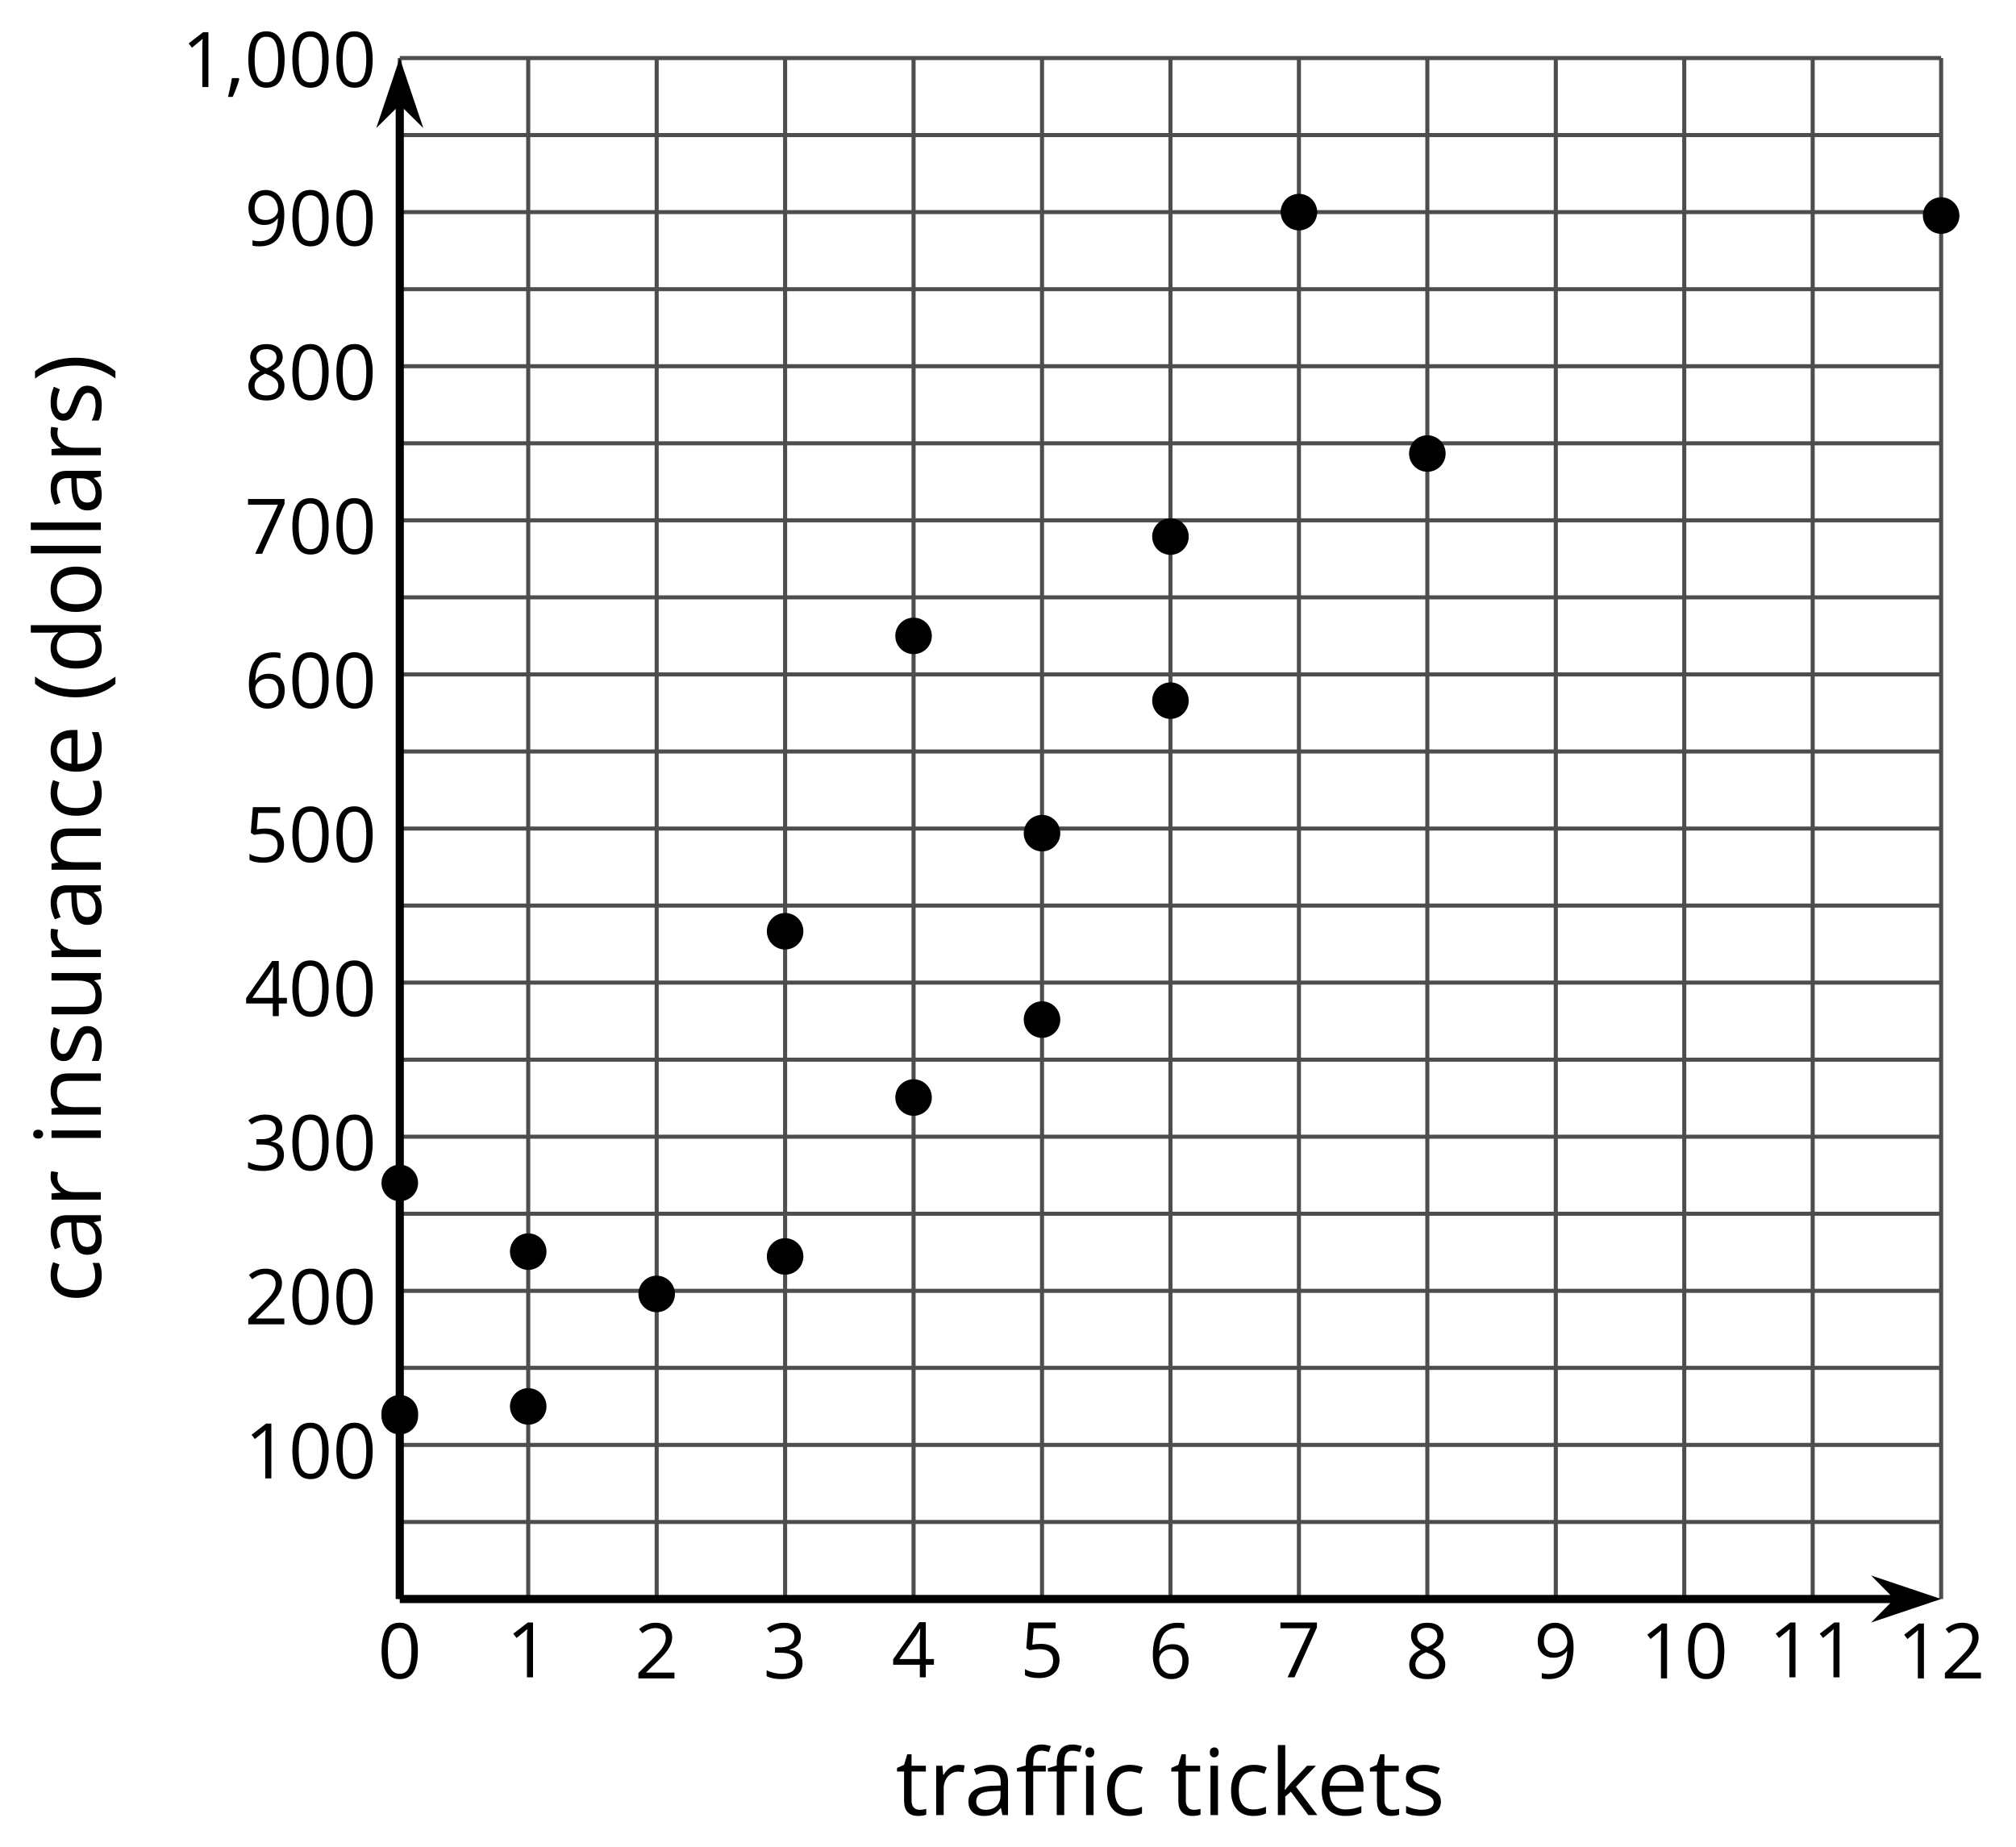 <?xml version='1.0' encoding='UTF-8'?>
<!-- This file was generated by dvisvgm 2.1.3 -->
<svg height='226.709pt' version='1.1' viewBox='-72 -72 247.422 226.709' width='247.422pt' xmlns='http://www.w3.org/2000/svg' xmlns:xlink='http://www.w3.org/1999/xlink'>
<defs>
<use id='g8-90' transform='scale(1.2)' xlink:href='#g3-90'/>
<use id='g6-8' transform='scale(1.2)' xlink:href='#g4-8'/>
<use id='g6-9' transform='scale(1.2)' xlink:href='#g4-9'/>
<use id='g6-65' transform='scale(1.2)' xlink:href='#g4-65'/>
<use id='g6-67' transform='scale(1.2)' xlink:href='#g4-67'/>
<use id='g6-68' transform='scale(1.2)' xlink:href='#g4-68'/>
<use id='g6-69' transform='scale(1.2)' xlink:href='#g4-69'/>
<use id='g6-73' transform='scale(1.2)' xlink:href='#g4-73'/>
<use id='g6-75' transform='scale(1.2)' xlink:href='#g4-75'/>
<use id='g6-76' transform='scale(1.2)' xlink:href='#g4-76'/>
<use id='g6-78' transform='scale(1.2)' xlink:href='#g4-78'/>
<use id='g6-79' transform='scale(1.2)' xlink:href='#g4-79'/>
<use id='g6-82' transform='scale(1.2)' xlink:href='#g4-82'/>
<use id='g6-83' transform='scale(1.2)' xlink:href='#g4-83'/>
<use id='g6-84' transform='scale(1.2)' xlink:href='#g4-84'/>
<use id='g6-85' transform='scale(1.2)' xlink:href='#g4-85'/>
<path d='M0.378 -2.583C0.378 -1.782 0.497 -1.031 0.732 -0.336S1.312 0.971 1.763 1.492H2.5C2.072 0.912 1.745 0.272 1.519 -0.433S1.179 -1.855 1.179 -2.592C1.179 -3.343 1.289 -4.07 1.51 -4.779C1.736 -5.488 2.067 -6.137 2.509 -6.731H1.763C1.317 -6.197 0.971 -5.576 0.737 -4.866C0.497 -4.157 0.378 -3.398 0.378 -2.583Z' id='g4-8'/>
<path d='M2.413 -2.583C2.413 -3.389 2.293 -4.148 2.058 -4.862C1.823 -5.571 1.478 -6.192 1.027 -6.731H0.281C0.723 -6.137 1.054 -5.488 1.28 -4.779C1.501 -4.07 1.611 -3.343 1.611 -2.592C1.611 -1.855 1.496 -1.133 1.271 -0.433C1.045 0.272 0.718 0.916 0.29 1.492H1.027C1.473 0.976 1.819 0.368 2.053 -0.327C2.293 -1.022 2.413 -1.777 2.413 -2.583Z' id='g4-9'/>
<path d='M1.611 -1.096H0.773C0.732 -0.815 0.663 -0.437 0.562 0.032C0.465 0.502 0.373 0.898 0.29 1.215H0.866C1.027 0.866 1.183 0.488 1.335 0.083C1.487 -0.327 1.602 -0.681 1.68 -0.99L1.611 -1.096Z' id='g4-12'/>
<path d='M4.922 -3.375C4.922 -4.498 4.733 -5.355 4.355 -5.948C3.973 -6.542 3.421 -6.837 2.689 -6.837C1.938 -6.837 1.381 -6.552 1.018 -5.985S0.47 -4.549 0.47 -3.375C0.47 -2.238 0.658 -1.377 1.036 -0.792C1.413 -0.203 1.966 0.092 2.689 0.092C3.444 0.092 4.006 -0.193 4.374 -0.769C4.738 -1.344 4.922 -2.21 4.922 -3.375ZM1.243 -3.375C1.243 -4.355 1.358 -5.064 1.588 -5.506C1.819 -5.953 2.187 -6.174 2.689 -6.174C3.2 -6.174 3.568 -5.948 3.794 -5.497C4.024 -5.051 4.139 -4.342 4.139 -3.375S4.024 -1.699 3.794 -1.243C3.568 -0.792 3.2 -0.566 2.689 -0.566C2.187 -0.566 1.819 -0.792 1.588 -1.234C1.358 -1.685 1.243 -2.394 1.243 -3.375Z' id='g4-16'/>
<path d='M3.292 0V-6.731H2.647L0.866 -5.355L1.271 -4.83C1.92 -5.359 2.288 -5.658 2.366 -5.727S2.518 -5.866 2.583 -5.93C2.56 -5.576 2.546 -5.198 2.546 -4.797V0H3.292Z' id='g4-17'/>
<path d='M4.885 0V-0.709H1.423V-0.746L2.896 -2.187C3.554 -2.827 4.001 -3.352 4.24 -3.771S4.599 -4.609 4.599 -5.037C4.599 -5.585 4.42 -6.018 4.061 -6.344C3.702 -6.667 3.204 -6.828 2.574 -6.828C1.842 -6.828 1.169 -6.57 0.548 -6.054L0.953 -5.534C1.262 -5.778 1.538 -5.944 1.786 -6.036C2.04 -6.128 2.302 -6.174 2.583 -6.174C2.97 -6.174 3.273 -6.068 3.49 -5.856C3.706 -5.649 3.817 -5.364 3.817 -5.005C3.817 -4.751 3.775 -4.512 3.688 -4.291S3.471 -3.844 3.301 -3.61S2.772 -2.988 2.233 -2.44L0.46 -0.658V0H4.885Z' id='g4-18'/>
<path d='M4.632 -5.147C4.632 -5.668 4.452 -6.077 4.088 -6.381C3.725 -6.676 3.218 -6.828 2.564 -6.828C2.164 -6.828 1.786 -6.768 1.427 -6.639C1.064 -6.519 0.746 -6.344 0.47 -6.128L0.856 -5.612C1.192 -5.829 1.487 -5.976 1.75 -6.054S2.288 -6.174 2.583 -6.174C2.97 -6.174 3.278 -6.082 3.499 -5.893C3.729 -5.704 3.84 -5.447 3.84 -5.12C3.84 -4.71 3.688 -4.388 3.379 -4.153C3.071 -3.923 2.657 -3.808 2.132 -3.808H1.459V-3.149H2.122C3.407 -3.149 4.047 -2.739 4.047 -1.925C4.047 -1.013 3.467 -0.557 2.302 -0.557C2.007 -0.557 1.694 -0.594 1.363 -0.672C1.036 -0.746 0.723 -0.856 0.433 -0.999V-0.272C0.714 -0.138 0.999 -0.041 1.298 0.009C1.593 0.064 1.92 0.092 2.274 0.092C3.094 0.092 3.725 -0.083 4.171 -0.424C4.618 -0.769 4.839 -1.266 4.839 -1.906C4.839 -2.353 4.71 -2.716 4.448 -2.993S3.785 -3.439 3.246 -3.508V-3.545C3.688 -3.637 4.029 -3.821 4.273 -4.093C4.512 -4.365 4.632 -4.719 4.632 -5.147Z' id='g4-19'/>
<path d='M5.203 -1.547V-2.242H4.204V-6.768H3.393L0.198 -2.215V-1.547H3.471V0H4.204V-1.547H5.203ZM3.471 -2.242H0.962L3.066 -5.235C3.195 -5.428 3.333 -5.672 3.481 -5.967H3.518C3.485 -5.414 3.471 -4.917 3.471 -4.48V-2.242Z' id='g4-20'/>
<path d='M2.564 -4.111C2.215 -4.111 1.865 -4.075 1.51 -4.006L1.68 -6.027H4.374V-6.731H1.027L0.773 -3.582L1.169 -3.329C1.657 -3.416 2.049 -3.462 2.339 -3.462C3.49 -3.462 4.065 -2.993 4.065 -2.053C4.065 -1.57 3.913 -1.202 3.619 -0.948C3.315 -0.695 2.896 -0.566 2.357 -0.566C2.049 -0.566 1.731 -0.608 1.413 -0.681C1.096 -0.764 0.829 -0.87 0.612 -1.008V-0.272C1.013 -0.028 1.588 0.092 2.348 0.092C3.126 0.092 3.739 -0.106 4.18 -0.502C4.627 -0.898 4.848 -1.446 4.848 -2.141C4.848 -2.753 4.646 -3.232 4.236 -3.582C3.831 -3.936 3.273 -4.111 2.564 -4.111Z' id='g4-21'/>
<path d='M0.539 -2.878C0.539 -1.943 0.741 -1.215 1.151 -0.691C1.561 -0.17 2.113 0.092 2.808 0.092C3.458 0.092 3.978 -0.11 4.355 -0.506C4.742 -0.912 4.931 -1.459 4.931 -2.159C4.931 -2.785 4.756 -3.283 4.411 -3.646C4.061 -4.01 3.582 -4.194 2.979 -4.194C2.247 -4.194 1.713 -3.932 1.377 -3.402H1.321C1.358 -4.365 1.565 -5.074 1.948 -5.525C2.33 -5.971 2.878 -6.197 3.6 -6.197C3.904 -6.197 4.176 -6.16 4.411 -6.082V-6.74C4.213 -6.8 3.936 -6.828 3.591 -6.828C2.583 -6.828 1.823 -6.501 1.308 -5.847C0.797 -5.189 0.539 -4.199 0.539 -2.878ZM2.799 -0.557C2.509 -0.557 2.251 -0.635 2.026 -0.797C1.805 -0.958 1.63 -1.174 1.506 -1.446S1.321 -2.012 1.321 -2.33C1.321 -2.546 1.39 -2.753 1.529 -2.951C1.662 -3.149 1.846 -3.306 2.076 -3.421S2.56 -3.591 2.836 -3.591C3.283 -3.591 3.614 -3.462 3.84 -3.209S4.176 -2.606 4.176 -2.159C4.176 -1.639 4.056 -1.243 3.812 -0.967C3.573 -0.695 3.237 -0.557 2.799 -0.557Z' id='g4-22'/>
<path d='M1.312 0H2.159L4.913 -6.119V-6.731H0.433V-6.027H4.102L1.312 0Z' id='g4-23'/>
<path d='M2.689 -6.828C2.086 -6.828 1.602 -6.685 1.243 -6.39C0.879 -6.105 0.7 -5.714 0.7 -5.226C0.7 -4.88 0.792 -4.572 0.976 -4.291C1.16 -4.015 1.464 -3.757 1.888 -3.518C0.948 -3.089 0.479 -2.486 0.479 -1.717C0.479 -1.142 0.672 -0.695 1.059 -0.378C1.446 -0.064 1.998 0.092 2.716 0.092C3.393 0.092 3.927 -0.074 4.319 -0.405C4.71 -0.741 4.903 -1.188 4.903 -1.745C4.903 -2.122 4.788 -2.454 4.558 -2.744C4.328 -3.029 3.941 -3.301 3.393 -3.564C3.844 -3.789 4.171 -4.038 4.378 -4.309S4.687 -4.885 4.687 -5.216C4.687 -5.718 4.507 -6.114 4.148 -6.4S3.301 -6.828 2.689 -6.828ZM1.234 -1.699C1.234 -2.03 1.335 -2.316 1.542 -2.551C1.75 -2.79 2.081 -3.006 2.537 -3.204C3.131 -2.988 3.55 -2.762 3.789 -2.532C4.029 -2.297 4.148 -2.035 4.148 -1.736C4.148 -1.363 4.019 -1.068 3.766 -0.852S3.154 -0.529 2.698 -0.529C2.233 -0.529 1.874 -0.631 1.621 -0.838C1.363 -1.045 1.234 -1.331 1.234 -1.699ZM2.68 -6.206C3.071 -6.206 3.375 -6.114 3.6 -5.93C3.821 -5.75 3.932 -5.502 3.932 -5.193C3.932 -4.913 3.84 -4.664 3.656 -4.452C3.476 -4.24 3.163 -4.042 2.726 -3.858C2.238 -4.061 1.901 -4.263 1.722 -4.466S1.45 -4.913 1.45 -5.193C1.45 -5.502 1.561 -5.746 1.777 -5.93S2.297 -6.206 2.68 -6.206Z' id='g4-24'/>
<path d='M4.885 -3.858C4.885 -4.471 4.793 -5 4.609 -5.451C4.425 -5.898 4.162 -6.243 3.821 -6.473C3.476 -6.713 3.076 -6.828 2.62 -6.828C1.98 -6.828 1.469 -6.625 1.077 -6.22C0.681 -5.815 0.488 -5.262 0.488 -4.563C0.488 -3.923 0.663 -3.425 1.013 -3.071S1.837 -2.537 2.431 -2.537C2.781 -2.537 3.094 -2.606 3.375 -2.735C3.656 -2.873 3.877 -3.066 4.047 -3.32H4.102C4.07 -2.376 3.863 -1.68 3.49 -1.225C3.112 -0.764 2.555 -0.539 1.819 -0.539C1.506 -0.539 1.225 -0.58 0.981 -0.658V0C1.188 0.06 1.473 0.092 1.828 0.092C3.867 0.092 4.885 -1.225 4.885 -3.858ZM2.62 -6.174C2.91 -6.174 3.168 -6.096 3.398 -5.939C3.619 -5.783 3.798 -5.566 3.923 -5.295S4.111 -4.724 4.111 -4.401C4.111 -4.185 4.042 -3.983 3.909 -3.785S3.591 -3.435 3.352 -3.32C3.122 -3.204 2.864 -3.149 2.583 -3.149C2.132 -3.149 1.796 -3.278 1.575 -3.527C1.354 -3.785 1.243 -4.13 1.243 -4.572C1.243 -5.074 1.363 -5.47 1.602 -5.75S2.182 -6.174 2.62 -6.174Z' id='g4-25'/>
<path d='M3.913 0H4.48V-3.444C4.48 -4.033 4.337 -4.461 4.042 -4.728C3.757 -4.995 3.31 -5.129 2.707 -5.129C2.408 -5.129 2.113 -5.092 1.814 -5.014C1.519 -4.936 1.248 -4.83 0.999 -4.696L1.234 -4.111C1.763 -4.369 2.242 -4.498 2.661 -4.498C3.034 -4.498 3.306 -4.401 3.481 -4.217C3.646 -4.024 3.734 -3.734 3.734 -3.338V-3.025L2.878 -2.997C1.248 -2.947 0.433 -2.413 0.433 -1.395C0.433 -0.921 0.576 -0.552 0.856 -0.295C1.142 -0.037 1.533 0.092 2.035 0.092C2.408 0.092 2.721 0.037 2.974 -0.074C3.223 -0.189 3.471 -0.401 3.725 -0.718H3.762L3.913 0ZM2.187 -0.539C1.888 -0.539 1.653 -0.612 1.483 -0.755C1.317 -0.898 1.234 -1.11 1.234 -1.386C1.234 -1.74 1.367 -1.998 1.639 -2.164C1.906 -2.334 2.343 -2.426 2.951 -2.449L3.715 -2.482V-2.026C3.715 -1.556 3.582 -1.192 3.306 -0.93C3.039 -0.668 2.661 -0.539 2.187 -0.539Z' id='g4-65'/>
<path d='M2.827 0.092C3.338 0.092 3.766 0.005 4.102 -0.17V-0.847C3.66 -0.668 3.227 -0.576 2.808 -0.576C2.316 -0.576 1.948 -0.741 1.694 -1.073C1.446 -1.404 1.321 -1.878 1.321 -2.5C1.321 -3.808 1.832 -4.461 2.859 -4.461C3.011 -4.461 3.191 -4.438 3.389 -4.392C3.587 -4.351 3.771 -4.296 3.941 -4.227L4.176 -4.876C4.038 -4.945 3.849 -5.009 3.605 -5.06S3.122 -5.138 2.878 -5.138C2.127 -5.138 1.547 -4.908 1.142 -4.448C0.732 -3.987 0.529 -3.333 0.529 -2.491C0.529 -1.667 0.727 -1.031 1.133 -0.58C1.529 -0.134 2.095 0.092 2.827 0.092Z' id='g4-67'/>
<path d='M4.245 -0.677L4.346 0H4.968V-7.164H4.204V-5.111L4.222 -4.756L4.254 -4.392H4.194C3.831 -4.89 3.306 -5.138 2.62 -5.138C1.961 -5.138 1.45 -4.908 1.082 -4.448S0.529 -3.343 0.529 -2.509S0.714 -1.036 1.077 -0.585C1.446 -0.134 1.961 0.092 2.62 0.092C3.324 0.092 3.849 -0.166 4.204 -0.677H4.245ZM2.716 -0.548C2.261 -0.548 1.911 -0.714 1.676 -1.041S1.321 -1.855 1.321 -2.5C1.321 -3.135 1.441 -3.628 1.676 -3.978C1.915 -4.323 2.261 -4.498 2.707 -4.498C3.227 -4.498 3.61 -4.346 3.849 -4.042C4.084 -3.734 4.204 -3.223 4.204 -2.509V-2.348C4.204 -1.717 4.088 -1.257 3.849 -0.976C3.619 -0.691 3.237 -0.548 2.716 -0.548Z' id='g4-68'/>
<path d='M2.942 0.092C3.283 0.092 3.573 0.064 3.812 0.018C4.056 -0.037 4.309 -0.12 4.581 -0.235V-0.916C4.052 -0.691 3.513 -0.576 2.97 -0.576C2.454 -0.576 2.053 -0.727 1.768 -1.036C1.487 -1.344 1.335 -1.791 1.321 -2.385H4.797V-2.868C4.797 -3.55 4.613 -4.098 4.245 -4.512C3.877 -4.931 3.375 -5.138 2.744 -5.138C2.067 -5.138 1.533 -4.899 1.133 -4.42C0.727 -3.941 0.529 -3.297 0.529 -2.482C0.529 -1.676 0.746 -1.045 1.179 -0.589C1.607 -0.134 2.196 0.092 2.942 0.092ZM2.735 -4.498C3.135 -4.498 3.439 -4.369 3.656 -4.116C3.872 -3.858 3.978 -3.49 3.978 -3.006H1.34C1.381 -3.471 1.524 -3.84 1.768 -4.102C2.007 -4.365 2.33 -4.498 2.735 -4.498Z' id='g4-69'/>
<path d='M1.575 0V-5.046H0.81V0H1.575ZM0.746 -6.413C0.746 -6.243 0.787 -6.114 0.875 -6.031C0.962 -5.944 1.068 -5.902 1.197 -5.902C1.321 -5.902 1.427 -5.944 1.515 -6.031C1.602 -6.114 1.648 -6.243 1.648 -6.413S1.602 -6.713 1.515 -6.796S1.321 -6.92 1.197 -6.92C1.068 -6.92 0.962 -6.878 0.875 -6.796C0.787 -6.717 0.746 -6.588 0.746 -6.413Z' id='g4-73'/>
<path d='M1.565 -2.583H1.529C1.552 -2.937 1.565 -3.195 1.565 -3.366V-7.164H0.81V0H1.565V-1.888L2.141 -2.385L3.923 0H4.848L2.661 -2.896L4.705 -5.046H3.798L2.169 -3.32C1.897 -3.016 1.699 -2.772 1.565 -2.583Z' id='g4-75'/>
<path d='M1.575 0V-7.164H0.81V0H1.575Z' id='g4-76'/>
<path d='M4.263 0H5.028V-3.292C5.028 -3.936 4.876 -4.406 4.567 -4.696C4.259 -4.991 3.803 -5.138 3.195 -5.138C2.85 -5.138 2.532 -5.069 2.251 -4.936C1.971 -4.797 1.75 -4.604 1.593 -4.355H1.556L1.432 -5.046H0.81V0H1.575V-2.647C1.575 -3.306 1.699 -3.775 1.943 -4.061S2.574 -4.489 3.103 -4.489C3.504 -4.489 3.794 -4.388 3.983 -4.185S4.263 -3.674 4.263 -3.264V0Z' id='g4-78'/>
<path d='M5.166 -2.528C5.166 -3.329 4.959 -3.964 4.54 -4.434C4.125 -4.903 3.564 -5.138 2.859 -5.138C2.127 -5.138 1.556 -4.908 1.146 -4.448C0.737 -3.992 0.529 -3.352 0.529 -2.528C0.529 -1.998 0.626 -1.533 0.815 -1.137S1.275 -0.437 1.625 -0.226S2.376 0.092 2.827 0.092C3.559 0.092 4.13 -0.138 4.544 -0.599C4.959 -1.064 5.166 -1.704 5.166 -2.528ZM1.321 -2.528C1.321 -3.177 1.45 -3.669 1.704 -3.996S2.334 -4.489 2.836 -4.489C3.343 -4.489 3.725 -4.323 3.987 -3.987C4.245 -3.656 4.374 -3.168 4.374 -2.528C4.374 -1.878 4.245 -1.39 3.987 -1.05C3.725 -0.718 3.347 -0.548 2.845 -0.548S1.966 -0.718 1.708 -1.054S1.321 -1.883 1.321 -2.528Z' id='g4-79'/>
<path d='M3.112 -5.138C2.795 -5.138 2.505 -5.051 2.242 -4.871S1.754 -4.438 1.565 -4.111H1.529L1.441 -5.046H0.81V0H1.575V-2.707C1.575 -3.2 1.722 -3.614 2.007 -3.946C2.302 -4.277 2.647 -4.443 3.057 -4.443C3.218 -4.443 3.402 -4.42 3.61 -4.374L3.715 -5.083C3.536 -5.12 3.338 -5.138 3.112 -5.138Z' id='g4-82'/>
<path d='M4.065 -1.377C4.065 -1.713 3.959 -1.989 3.748 -2.21C3.541 -2.431 3.135 -2.652 2.537 -2.868C2.099 -3.029 1.805 -3.154 1.653 -3.241S1.39 -3.416 1.317 -3.513C1.252 -3.61 1.215 -3.725 1.215 -3.858C1.215 -4.056 1.308 -4.213 1.492 -4.328S1.948 -4.498 2.311 -4.498C2.721 -4.498 3.181 -4.392 3.688 -4.185L3.959 -4.807C3.439 -5.028 2.91 -5.138 2.366 -5.138C1.782 -5.138 1.326 -5.018 0.99 -4.779C0.654 -4.544 0.488 -4.217 0.488 -3.808C0.488 -3.577 0.534 -3.379 0.635 -3.214C0.727 -3.048 0.875 -2.901 1.077 -2.772C1.271 -2.638 1.607 -2.486 2.076 -2.311C2.569 -2.122 2.901 -1.957 3.076 -1.814C3.241 -1.676 3.329 -1.51 3.329 -1.312C3.329 -1.05 3.223 -0.856 3.006 -0.727C2.79 -0.603 2.486 -0.539 2.086 -0.539C1.828 -0.539 1.561 -0.576 1.28 -0.645C1.004 -0.714 0.746 -0.81 0.502 -0.935V-0.226C0.875 -0.014 1.4 0.092 2.067 0.092C2.698 0.092 3.191 -0.037 3.541 -0.29S4.065 -0.907 4.065 -1.377Z' id='g4-83'/>
<path d='M2.44 -0.539C2.187 -0.539 1.989 -0.622 1.846 -0.783S1.63 -1.179 1.63 -1.483V-4.452H3.094V-5.046H1.63V-6.215H1.188L0.866 -5.138L0.143 -4.82V-4.452H0.866V-1.45C0.866 -0.424 1.354 0.092 2.33 0.092C2.459 0.092 2.606 0.078 2.762 0.055C2.928 0.028 3.048 -0.005 3.131 -0.046V-0.631C3.057 -0.608 2.956 -0.589 2.832 -0.571C2.707 -0.548 2.574 -0.539 2.44 -0.539Z' id='g4-84'/>
<path d='M1.529 -5.046H0.755V-1.745C0.755 -1.105 0.907 -0.635 1.215 -0.345C1.519 -0.055 1.98 0.092 2.592 0.092C2.947 0.092 3.264 0.028 3.545 -0.106C3.821 -0.239 4.038 -0.428 4.194 -0.677H4.236L4.346 0H4.977V-5.046H4.213V-2.394C4.213 -1.74 4.088 -1.271 3.849 -0.981C3.6 -0.691 3.218 -0.548 2.689 -0.548C2.288 -0.548 1.998 -0.649 1.809 -0.852S1.529 -1.363 1.529 -1.773V-5.046Z' id='g4-85'/>
<path d='M6.252 -4.452V-5.046H4.968V-5.373C4.968 -5.797 5.037 -6.105 5.175 -6.298C5.313 -6.487 5.525 -6.584 5.815 -6.584C6.022 -6.584 6.275 -6.538 6.57 -6.441L6.768 -7.053C6.409 -7.159 6.096 -7.215 5.829 -7.215C4.747 -7.215 4.204 -6.593 4.204 -5.355V-5.074L3.301 -4.797V-4.452H4.204V0H4.968V-4.452H6.252ZM3.085 -4.452V-5.046H1.8V-5.373C1.8 -5.797 1.869 -6.105 2.007 -6.298C2.145 -6.487 2.357 -6.584 2.647 -6.584C2.855 -6.584 3.108 -6.538 3.402 -6.441L3.6 -7.053C3.241 -7.159 2.928 -7.215 2.661 -7.215C1.579 -7.215 1.036 -6.593 1.036 -5.355V-5.074L0.134 -4.797V-4.452H1.036V0H1.8V-4.452H3.085ZM7.97 0V-5.046H7.205V0H7.97ZM7.141 -6.413C7.141 -6.243 7.182 -6.114 7.27 -6.031C7.357 -5.944 7.463 -5.902 7.592 -5.902C7.716 -5.902 7.822 -5.944 7.91 -6.031C7.997 -6.114 8.043 -6.243 8.043 -6.413S7.997 -6.713 7.91 -6.796S7.716 -6.92 7.592 -6.92C7.463 -6.92 7.357 -6.878 7.27 -6.796C7.182 -6.717 7.141 -6.588 7.141 -6.413Z' id='g3-90'/>
</defs>
<g id='page1'>
<path d='M-22.938 124.293V-64.875M-7.172 124.293V-64.875M8.594 124.293V-64.875M24.355 124.293V-64.875M40.121 124.293V-64.875M55.887 124.293V-64.875M71.648 124.293V-64.875M87.414 124.293V-64.875M103.176 124.293V-64.875M118.941 124.293V-64.875M134.707 124.293V-64.875M150.469 124.293V-64.875M166.234 124.293V-64.875' fill='none' stroke='#4d4d4d' stroke-linejoin='bevel' stroke-miterlimit='10.037' stroke-width='0.5'/>
<path d='M-22.938 114.836H166.234M-22.938 95.918H166.234M-22.938 77H166.234M-22.938 58.086H166.234M-22.938 39.168H166.234M-22.938 20.25H166.234M-22.938 1.332H166.234M-22.938 -17.582H166.234M-22.938 -36.5H166.234M-22.938 -55.418H166.234' fill='none' stroke='#4d4d4d' stroke-linejoin='bevel' stroke-miterlimit='10.037' stroke-width='0.5'/>
<path d='M-22.938 105.379H166.234M-22.938 86.461H166.234M-22.938 67.543H166.234M-22.938 48.625H166.234M-22.938 29.711H166.234M-22.938 10.793H166.234M-22.938 -8.125H166.234M-22.938 -27.043H166.234M-22.938 -45.961H166.234M-22.938 -64.875H166.234' fill='none' stroke='#4d4d4d' stroke-linejoin='bevel' stroke-miterlimit='10.037' stroke-width='0.5'/>
<path d='M-22.938 124.293H160.941' fill='none' stroke='#000000' stroke-linejoin='bevel' stroke-miterlimit='10.037' stroke-width='1'/>
<path d='M164.66 124.293L159.469 122.55L161.191 124.293L159.469 126.039Z'/>
<path d='M164.66 124.293L159.469 122.55L161.191 124.293L159.469 126.039Z' fill='none' stroke='#000000' stroke-miterlimit='10.037' stroke-width='1'/>
<path d='M-22.938 124.293V-59.582' fill='none' stroke='#000000' stroke-linejoin='bevel' stroke-miterlimit='10.037' stroke-width='1'/>
<path d='M-22.938 -63.301L-24.68 -58.109L-22.938 -59.832L-21.191 -58.109Z'/>
<path d='M-22.938 -63.301L-24.68 -58.109L-22.938 -59.832L-21.191 -58.109Z' fill='none' stroke='#000000' stroke-miterlimit='10.037' stroke-width='1'/>
<g transform='matrix(1 0 0 1 -51.768 40.158)'>
<use x='26.13' xlink:href='#g4-16' y='93.879'/>
</g>
<g transform='matrix(1 0 0 1 -36.004 40.03)'>
<use x='26.13' xlink:href='#g4-17' y='93.879'/>
</g>
<g transform='matrix(1 0 0 1 -20.239 40.158)'>
<use x='26.13' xlink:href='#g4-18' y='93.879'/>
</g>
<g transform='matrix(1 0 0 1 -4.475 40.158)'>
<use x='26.13' xlink:href='#g4-19' y='93.879'/>
</g>
<g transform='matrix(1 0 0 1 11.289 40.03)'>
<use x='26.13' xlink:href='#g4-20' y='93.879'/>
</g>
<g transform='matrix(1 0 0 1 27.053 40.03)'>
<use x='26.13' xlink:href='#g4-21' y='93.879'/>
</g>
<g transform='matrix(1 0 0 1 42.817 40.158)'>
<use x='26.13' xlink:href='#g4-22' y='93.879'/>
</g>
<g transform='matrix(1 0 0 1 58.581 40.03)'>
<use x='26.13' xlink:href='#g4-23' y='93.879'/>
</g>
<g transform='matrix(1 0 0 1 74.345 40.158)'>
<use x='26.13' xlink:href='#g4-24' y='93.879'/>
</g>
<g transform='matrix(1 0 0 1 90.109 40.158)'>
<use x='26.13' xlink:href='#g4-25' y='93.879'/>
</g>
<g transform='matrix(1 0 0 1 103.171 40.158)'>
<use x='26.13' xlink:href='#g4-17' y='93.879'/>
<use x='31.534' xlink:href='#g4-16' y='93.879'/>
</g>
<g transform='matrix(1 0 0 1 118.936 40.03)'>
<use x='26.13' xlink:href='#g4-17' y='93.879'/>
<use x='31.534' xlink:href='#g4-17' y='93.879'/>
</g>
<g transform='matrix(1 0 0 1 134.7 40.158)'>
<use x='26.13' xlink:href='#g4-17' y='93.879'/>
<use x='31.534' xlink:href='#g4-18' y='93.879'/>
</g>
<g transform='matrix(1 0 0 1 -68.121 15.609)'>
<use x='26.13' xlink:href='#g4-17' y='93.879'/>
<use x='31.534' xlink:href='#g4-16' y='93.879'/>
<use x='36.938' xlink:href='#g4-16' y='93.879'/>
</g>
<g transform='matrix(1 0 0 1 -68.121 -3.308)'>
<use x='26.13' xlink:href='#g4-18' y='93.879'/>
<use x='31.534' xlink:href='#g4-16' y='93.879'/>
<use x='36.938' xlink:href='#g4-16' y='93.879'/>
</g>
<g transform='matrix(1 0 0 1 -68.121 -22.225)'>
<use x='26.13' xlink:href='#g4-19' y='93.879'/>
<use x='31.534' xlink:href='#g4-16' y='93.879'/>
<use x='36.938' xlink:href='#g4-16' y='93.879'/>
</g>
<g transform='matrix(1 0 0 1 -68.121 -41.142)'>
<use x='26.13' xlink:href='#g4-20' y='93.879'/>
<use x='31.534' xlink:href='#g4-16' y='93.879'/>
<use x='36.938' xlink:href='#g4-16' y='93.879'/>
</g>
<g transform='matrix(1 0 0 1 -68.121 -60.059)'>
<use x='26.13' xlink:href='#g4-21' y='93.879'/>
<use x='31.534' xlink:href='#g4-16' y='93.879'/>
<use x='36.938' xlink:href='#g4-16' y='93.879'/>
</g>
<g transform='matrix(1 0 0 1 -68.121 -78.976)'>
<use x='26.13' xlink:href='#g4-22' y='93.879'/>
<use x='31.534' xlink:href='#g4-16' y='93.879'/>
<use x='36.938' xlink:href='#g4-16' y='93.879'/>
</g>
<g transform='matrix(1 0 0 1 -68.121 -97.894)'>
<use x='26.13' xlink:href='#g4-23' y='93.879'/>
<use x='31.534' xlink:href='#g4-16' y='93.879'/>
<use x='36.938' xlink:href='#g4-16' y='93.879'/>
</g>
<g transform='matrix(1 0 0 1 -68.121 -116.81)'>
<use x='26.13' xlink:href='#g4-24' y='93.879'/>
<use x='31.534' xlink:href='#g4-16' y='93.879'/>
<use x='36.938' xlink:href='#g4-16' y='93.879'/>
</g>
<g transform='matrix(1 0 0 1 -68.121 -135.727)'>
<use x='26.13' xlink:href='#g4-25' y='93.879'/>
<use x='31.534' xlink:href='#g4-16' y='93.879'/>
<use x='36.938' xlink:href='#g4-16' y='93.879'/>
</g>
<g transform='matrix(1 0 0 1 -75.845 -155.196)'>
<use x='26.13' xlink:href='#g4-17' y='93.879'/>
<use x='31.534' xlink:href='#g4-12' y='93.879'/>
<use x='33.853' xlink:href='#g4-16' y='93.879'/>
<use x='39.257' xlink:href='#g4-16' y='93.879'/>
<use x='44.661' xlink:href='#g4-16' y='93.879'/>
</g>
<path d='M-20.941 101.488C-20.941 100.39 -21.836 99.496 -22.938 99.496C-24.035 99.496 -24.93 100.39 -24.93 101.488C-24.93 102.59 -24.035 103.48 -22.938 103.48C-21.836 103.48 -20.941 102.59 -20.941 101.488Z'/>
<path d='M-20.941 101.488C-20.941 100.39 -21.836 99.496 -22.938 99.496C-24.035 99.496 -24.93 100.39 -24.93 101.488C-24.93 102.59 -24.035 103.48 -22.938 103.48C-21.836 103.48 -20.941 102.59 -20.941 101.488Z' fill='none' stroke='#000000' stroke-linejoin='bevel' stroke-miterlimit='10.037' stroke-width='0.5'/>
<path d='M-20.941 101.851C-20.941 100.754 -21.836 99.859 -22.938 99.859C-24.035 99.859 -24.93 100.754 -24.93 101.851C-24.93 102.953 -24.035 103.843 -22.938 103.843C-21.836 103.843 -20.941 102.953 -20.941 101.851Z'/>
<path d='M-20.941 101.851C-20.941 100.754 -21.836 99.859 -22.938 99.859C-24.035 99.859 -24.93 100.754 -24.93 101.851C-24.93 102.953 -24.035 103.843 -22.938 103.843C-21.836 103.843 -20.941 102.953 -20.941 101.851Z' fill='none' stroke='#000000' stroke-linejoin='bevel' stroke-miterlimit='10.037' stroke-width='0.5'/>
<path d='M-20.941 73.218C-20.941 72.117 -21.836 71.226 -22.938 71.226C-24.035 71.226 -24.93 72.117 -24.93 73.218C-24.93 74.32 -24.035 75.211 -22.938 75.211C-21.836 75.211 -20.941 74.32 -20.941 73.218Z'/>
<path d='M-20.941 73.218C-20.941 72.117 -21.836 71.226 -22.938 71.226C-24.035 71.226 -24.93 72.117 -24.93 73.218C-24.93 74.32 -24.035 75.211 -22.938 75.211C-21.836 75.211 -20.941 74.32 -20.941 73.218Z' fill='none' stroke='#000000' stroke-linejoin='bevel' stroke-miterlimit='10.037' stroke-width='0.5'/>
<path d='M-5.18 100.652C-5.18 99.554 -6.07 98.66 -7.172 98.66C-8.274 98.66 -9.164 99.554 -9.164 100.652C-9.164 101.754 -8.274 102.644 -7.172 102.644C-6.07 102.644 -5.18 101.754 -5.18 100.652Z'/>
<path d='M-5.18 100.652C-5.18 99.554 -6.07 98.66 -7.172 98.66C-8.274 98.66 -9.164 99.554 -9.164 100.652C-9.164 101.754 -8.274 102.644 -7.172 102.644C-6.07 102.644 -5.18 101.754 -5.18 100.652Z' fill='none' stroke='#000000' stroke-linejoin='bevel' stroke-miterlimit='10.037' stroke-width='0.5'/>
<path d='M-5.18 81.648C-5.18 80.55 -6.07 79.656 -7.172 79.656C-8.274 79.656 -9.164 80.55 -9.164 81.648C-9.164 82.75 -8.274 83.64 -7.172 83.64C-6.07 83.64 -5.18 82.75 -5.18 81.648Z'/>
<path d='M-5.18 81.648C-5.18 80.55 -6.07 79.656 -7.172 79.656C-8.274 79.656 -9.164 80.55 -9.164 81.648C-9.164 82.75 -8.274 83.64 -7.172 83.64C-6.07 83.64 -5.18 82.75 -5.18 81.648Z' fill='none' stroke='#000000' stroke-linejoin='bevel' stroke-miterlimit='10.037' stroke-width='0.5'/>
<path d='M10.586 86.843C10.586 85.742 9.691 84.851 8.594 84.851C7.492 84.851 6.601 85.742 6.601 86.843C6.601 87.945 7.492 88.836 8.594 88.836C9.691 88.836 10.586 87.945 10.586 86.843Z'/>
<path d='M10.586 86.843C10.586 85.742 9.691 84.851 8.594 84.851C7.492 84.851 6.601 85.742 6.601 86.843C6.601 87.945 7.492 88.836 8.594 88.836C9.691 88.836 10.586 87.945 10.586 86.843Z' fill='none' stroke='#000000' stroke-linejoin='bevel' stroke-miterlimit='10.037' stroke-width='0.5'/>
<path d='M26.348 82.242C26.348 81.144 25.457 80.25 24.355 80.25C23.258 80.25 22.363 81.144 22.363 82.242C22.363 83.343 23.258 84.234 24.355 84.234C25.457 84.234 26.348 83.343 26.348 82.242Z'/>
<path d='M26.348 82.242C26.348 81.144 25.457 80.25 24.355 80.25C23.258 80.25 22.363 81.144 22.363 82.242C22.363 83.343 23.258 84.234 24.355 84.234C25.457 84.234 26.348 83.343 26.348 82.242Z' fill='none' stroke='#000000' stroke-linejoin='bevel' stroke-miterlimit='10.037' stroke-width='0.5'/>
<path d='M26.348 42.32C26.348 41.218 25.457 40.328 24.355 40.328C23.258 40.328 22.363 41.218 22.363 42.32C22.363 43.422 23.258 44.312 24.355 44.312C25.457 44.312 26.348 43.422 26.348 42.32Z'/>
<path d='M26.348 42.32C26.348 41.218 25.457 40.328 24.355 40.328C23.258 40.328 22.363 41.218 22.363 42.32C22.363 43.422 23.258 44.312 24.355 44.312C25.457 44.312 26.348 43.422 26.348 42.32Z' fill='none' stroke='#000000' stroke-linejoin='bevel' stroke-miterlimit='10.037' stroke-width='0.5'/>
<path d='M42.113 62.734C42.113 61.633 41.223 60.738 40.121 60.738C39.02 60.738 38.129 61.633 38.129 62.734C38.129 63.832 39.02 64.726 40.121 64.726C41.223 64.726 42.113 63.832 42.113 62.734Z'/>
<path d='M42.113 62.734C42.113 61.633 41.223 60.738 40.121 60.738C39.02 60.738 38.129 61.633 38.129 62.734C38.129 63.832 39.02 64.726 40.121 64.726C41.223 64.726 42.113 63.832 42.113 62.734Z' fill='none' stroke='#000000' stroke-linejoin='bevel' stroke-miterlimit='10.037' stroke-width='0.5'/>
<path d='M42.113 6.062C42.113 4.961 41.223 4.07 40.121 4.07C39.02 4.07 38.129 4.961 38.129 6.062C38.129 7.164 39.02 8.054 40.121 8.054C41.223 8.054 42.113 7.164 42.113 6.062Z'/>
<path d='M42.113 6.062C42.113 4.961 41.223 4.07 40.121 4.07C39.02 4.07 38.129 4.961 38.129 6.062C38.129 7.164 39.02 8.054 40.121 8.054C41.223 8.054 42.113 7.164 42.113 6.062Z' fill='none' stroke='#000000' stroke-linejoin='bevel' stroke-miterlimit='10.037' stroke-width='0.5'/>
<path d='M57.879 30.277C57.879 29.175 56.984 28.285 55.887 28.285C54.785 28.285 53.891 29.175 53.891 30.277C53.891 31.379 54.785 32.269 55.887 32.269C56.984 32.269 57.879 31.379 57.879 30.277Z'/>
<path d='M57.879 30.277C57.879 29.175 56.984 28.285 55.887 28.285C54.785 28.285 53.891 29.175 53.891 30.277C53.891 31.379 54.785 32.269 55.887 32.269C56.984 32.269 57.879 31.379 57.879 30.277Z' fill='none' stroke='#000000' stroke-linejoin='bevel' stroke-miterlimit='10.037' stroke-width='0.5'/>
<path d='M57.879 53.168C57.879 52.066 56.984 51.172 55.887 51.172C54.785 51.172 53.891 52.066 53.891 53.168C53.891 54.265 54.785 55.16 55.887 55.16C56.984 55.16 57.879 54.265 57.879 53.168Z'/>
<path d='M57.879 53.168C57.879 52.066 56.984 51.172 55.887 51.172C54.785 51.172 53.891 52.066 53.891 53.168C53.891 54.265 54.785 55.16 55.887 55.16C56.984 55.16 57.879 54.265 57.879 53.168Z' fill='none' stroke='#000000' stroke-linejoin='bevel' stroke-miterlimit='10.037' stroke-width='0.5'/>
<path d='M73.641 14.011C73.641 12.91 72.75 12.019 71.648 12.019C70.547 12.019 69.656 12.91 69.656 14.011C69.656 15.113 70.547 16.004 71.648 16.004C72.75 16.004 73.641 15.113 73.641 14.011Z'/>
<path d='M73.641 14.011C73.641 12.91 72.75 12.019 71.648 12.019C70.547 12.019 69.656 12.91 69.656 14.011C69.656 15.113 70.547 16.004 71.648 16.004C72.75 16.004 73.641 15.113 73.641 14.011Z' fill='none' stroke='#000000' stroke-linejoin='bevel' stroke-miterlimit='10.037' stroke-width='0.5'/>
<path d='M73.641 -6.129C73.641 -7.231 72.75 -8.121 71.648 -8.121C70.547 -8.121 69.656 -7.231 69.656 -6.129C69.656 -5.028 70.547 -4.137 71.648 -4.137C72.75 -4.137 73.641 -5.028 73.641 -6.129Z'/>
<path d='M73.641 -6.129C73.641 -7.231 72.75 -8.121 71.648 -8.121C70.547 -8.121 69.656 -7.231 69.656 -6.129C69.656 -5.028 70.547 -4.137 71.648 -4.137C72.75 -4.137 73.641 -5.028 73.641 -6.129Z' fill='none' stroke='#000000' stroke-linejoin='bevel' stroke-miterlimit='10.037' stroke-width='0.5'/>
<path d='M89.406 -45.961C89.406 -47.059 88.515 -47.953 87.414 -47.953C86.312 -47.953 85.422 -47.059 85.422 -45.961C85.422 -44.86 86.312 -43.965 87.414 -43.965C88.515 -43.965 89.406 -44.86 89.406 -45.961Z'/>
<path d='M89.406 -45.961C89.406 -47.059 88.515 -47.953 87.414 -47.953C86.312 -47.953 85.422 -47.059 85.422 -45.961C85.422 -44.86 86.312 -43.965 87.414 -43.965C88.515 -43.965 89.406 -44.86 89.406 -45.961Z' fill='none' stroke='#000000' stroke-linejoin='bevel' stroke-miterlimit='10.037' stroke-width='0.5'/>
<path d='M105.172 -16.325C105.172 -17.426 104.277 -18.317 103.176 -18.317C102.078 -18.317 101.183 -17.426 101.183 -16.325C101.183 -15.223 102.078 -14.332 103.176 -14.332C104.277 -14.332 105.172 -15.223 105.172 -16.325Z'/>
<path d='M105.172 -16.325C105.172 -17.426 104.277 -18.317 103.176 -18.317C102.078 -18.317 101.183 -17.426 101.183 -16.325C101.183 -15.223 102.078 -14.332 103.176 -14.332C104.277 -14.332 105.172 -15.223 105.172 -16.325Z' fill='none' stroke='#000000' stroke-linejoin='bevel' stroke-miterlimit='10.037' stroke-width='0.5'/>
<path d='M168.226 -45.539C168.226 -46.637 167.336 -47.532 166.234 -47.532C165.133 -47.532 164.242 -46.637 164.242 -45.539C164.242 -44.438 165.133 -43.543 166.234 -43.543C167.336 -43.543 168.226 -44.438 168.226 -45.539Z'/>
<path d='M168.226 -45.539C168.226 -46.637 167.336 -47.532 166.234 -47.532C165.133 -47.532 164.242 -46.637 164.242 -45.539C164.242 -44.438 165.133 -43.543 166.234 -43.543C167.336 -43.543 168.226 -44.438 168.226 -45.539Z' fill='none' stroke='#000000' stroke-linejoin='bevel' stroke-miterlimit='10.037' stroke-width='0.5'/>
<g transform='matrix(1 0 0 1 11.788 56.937)'>
<use x='26.13' xlink:href='#g6-84' y='93.879'/>
<use x='30.139' xlink:href='#g6-82' y='93.879'/>
<use x='34.545' xlink:href='#g6-65' y='93.879'/>
<use x='40.86' xlink:href='#g8-90' y='93.879'/>
<use x='51.445' xlink:href='#g6-67' y='93.879'/>
<use x='59.793' xlink:href='#g6-84' y='93.879'/>
<use x='63.802' xlink:href='#g6-73' y='93.879'/>
<use x='66.664' xlink:href='#g6-67' y='93.879'/>
<use x='72.07' xlink:href='#g6-75' y='93.879'/>
<use x='77.794' xlink:href='#g6-69' y='93.879'/>
<use x='84.166' xlink:href='#g6-84' y='93.879'/>
<use x='88.175' xlink:href='#g6-83' y='93.879'/>
</g>
<g transform='matrix(0 -1 1 0 -153.503 114.091)'>
<use x='26.13' xlink:href='#g6-67' y='93.879'/>
<use x='31.536' xlink:href='#g6-65' y='93.879'/>
<use x='37.85' xlink:href='#g6-82' y='93.879'/>
<use x='45.426' xlink:href='#g6-73' y='93.879'/>
<use x='48.288' xlink:href='#g6-78' y='93.879'/>
<use x='55.25' xlink:href='#g6-83' y='93.879'/>
<use x='60.667' xlink:href='#g6-85' y='93.879'/>
<use x='67.629' xlink:href='#g6-82' y='93.879'/>
<use x='72.036' xlink:href='#g6-65' y='93.879'/>
<use x='78.351' xlink:href='#g6-78' y='93.879'/>
<use x='85.313' xlink:href='#g6-67' y='93.879'/>
<use x='90.719' xlink:href='#g6-69' y='93.879'/>
<use x='100.032' xlink:href='#g6-8' y='93.879'/>
<use x='103.382' xlink:href='#g6-68' y='93.879'/>
<use x='110.333' xlink:href='#g6-79' y='93.879'/>
<use x='117.193' xlink:href='#g6-76' y='93.879'/>
<use x='120.055' xlink:href='#g6-76' y='93.879'/>
<use x='122.917' xlink:href='#g6-65' y='93.879'/>
<use x='129.232' xlink:href='#g6-82' y='93.879'/>
<use x='133.866' xlink:href='#g6-83' y='93.879'/>
<use x='139.283' xlink:href='#g6-9' y='93.879'/>
</g>
</g>
</svg>